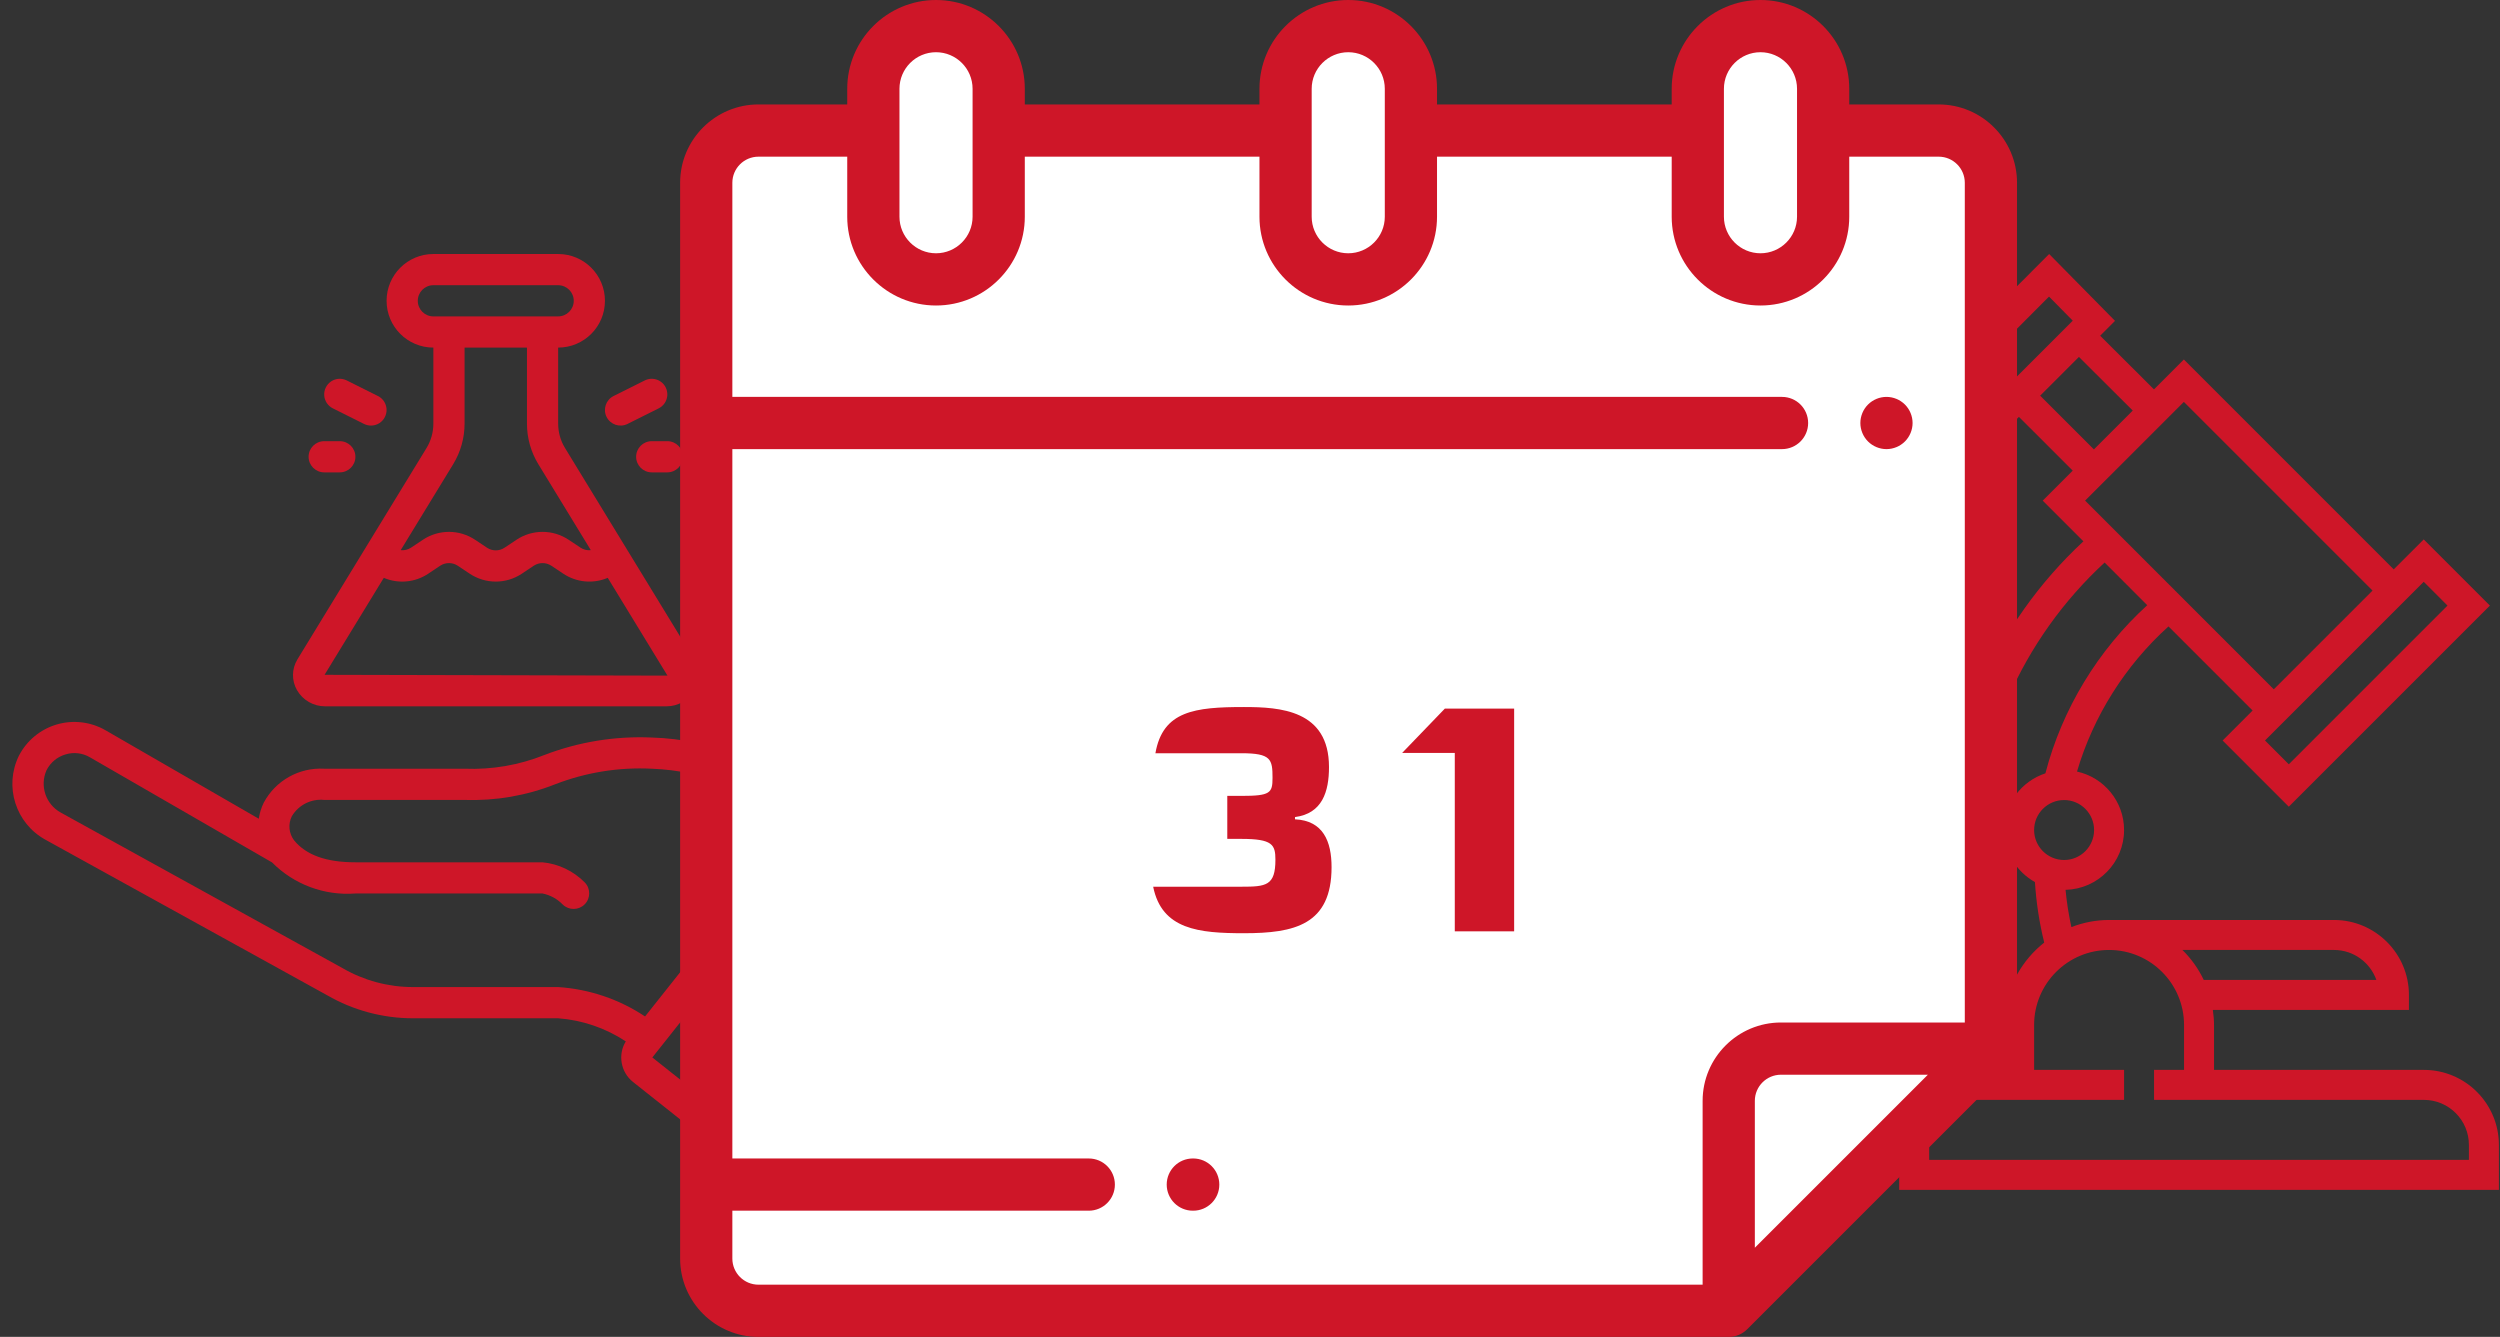 <svg width="187" height="100" viewBox="0 0 187 100" fill="none" xmlns="http://www.w3.org/2000/svg">
<rect x="0" y="0" width="187" height="100" fill="#333333" stroke="none"/>
<path d="M147.666 80.028H149.475C146.831 75.241 145.423 69.831 145.423 64.328C145.423 55.275 149.215 46.639 155.839 40.491L152.795 37.447L155.039 35.203L151.016 31.182L149.89 32.307L144.962 27.336L153.276 19L158.203 24L157.091 25.113L161.117 29.125L163.352 26.89L179.052 42.59L181.295 40.348L186.245 45.298L171.202 60.341L166.252 55.391L168.495 53.148L162.203 46.856C158.968 49.778 156.584 53.56 155.36 57.712C157.37 58.154 158.881 59.944 158.881 62.086C158.881 64.522 156.925 66.502 154.503 66.56C154.591 67.498 154.739 68.428 154.939 69.347C155.816 69.008 156.764 68.814 157.759 68.814H174.581C177.673 68.814 180.188 71.329 180.188 74.421V75.543H165.52C165.572 75.911 165.609 76.283 165.609 76.664V80.028H181.309C184.401 80.028 186.917 82.544 186.917 85.636V89H142.059V85.636C142.059 82.544 144.574 80.028 147.666 80.028ZM153.267 22.185L148.127 27.34L149.899 29.129L155.043 23.988L153.267 22.185ZM155.504 26.698L152.603 29.596L156.624 33.616L159.53 30.71L155.504 26.698ZM171.202 57.168L183.073 45.297L181.295 43.518L169.423 55.389L171.202 57.168ZM170.08 51.561L177.466 44.175L163.352 30.061L155.966 37.447L170.08 51.561ZM160.615 45.269L157.425 42.078C151.22 47.805 147.666 55.871 147.666 64.328C147.666 68.305 148.449 72.23 149.95 75.873C150.168 73.699 151.281 71.789 152.908 70.505C152.543 69.025 152.31 67.508 152.213 65.98C150.846 65.211 149.909 63.763 149.909 62.086C149.909 60.103 151.21 58.436 152.996 57.845C154.249 53.037 156.92 48.635 160.615 45.269ZM156.638 62.086C156.638 60.849 155.632 59.843 154.395 59.843C153.158 59.843 152.152 60.849 152.152 62.086C152.152 63.322 153.158 64.328 154.395 64.328C155.632 64.328 156.638 63.322 156.638 62.086ZM177.753 73.3C177.29 71.995 176.043 71.057 174.581 71.057H163.243C163.901 71.701 164.441 72.46 164.841 73.3H177.753ZM144.302 86.757H184.674V85.636C184.674 83.781 183.164 82.271 181.309 82.271H161.123V80.028H163.366V76.664C163.366 73.572 160.851 71.057 157.759 71.057C154.667 71.057 152.152 73.572 152.152 76.664V80.028H158.881V82.271H147.666C145.811 82.271 144.302 83.781 144.302 85.636V86.757Z" fill="#CE1628"/>
<path d="M68.583 89H62.566C62.086 89.001 61.616 88.852 61.225 88.574L54.143 83.592C53.77 83.996 53.264 84.254 52.716 84.318C52.627 84.329 52.537 84.334 52.447 84.334C51.921 84.334 51.411 84.156 51 83.828L47.344 80.927C46.429 80.194 46.2 78.897 46.808 77.895C45.297 76.898 43.556 76.303 41.75 76.167H30.888C28.635 76.167 26.422 75.573 24.472 74.446L3.395 62.809C1.17 61.583 0.296 58.829 1.406 56.545C1.988 55.406 3.013 54.555 4.239 54.193C5.466 53.83 6.788 53.987 7.896 54.626L19.356 61.242C19.418 60.824 19.543 60.418 19.728 60.039C20.613 58.384 22.377 57.394 24.25 57.5H34.75C36.793 57.582 38.83 57.231 40.728 56.471C43.284 55.491 46.014 55.047 48.75 55.167C53.289 55.303 57.633 57.047 61.004 60.09C61.851 59.444 63.027 59.454 63.863 60.113L67.517 63.013C68.526 63.814 68.696 65.282 67.895 66.291L67.379 66.941L70.04 69.072C70.596 69.513 70.919 70.185 70.916 70.894V86.667C70.915 87.955 69.871 88.998 68.583 89ZM41.528 58.663C39.373 59.515 37.066 59.913 34.75 59.834H24.25C23.272 59.735 22.326 60.214 21.826 61.06C21.537 61.646 21.605 62.346 22.003 62.864C22.908 63.963 24.405 64.5 26.583 64.5H40.583C41.78 64.617 42.898 65.151 43.742 66.008C44.186 66.465 44.182 67.194 43.732 67.646C43.283 68.097 42.553 68.104 42.095 67.662C41.687 67.239 41.159 66.95 40.583 66.833H26.583C24.265 67.009 21.988 66.16 20.351 64.51L6.727 56.646C6.177 56.323 5.516 56.243 4.905 56.429C4.288 56.608 3.773 57.035 3.482 57.609C2.958 58.781 3.419 60.159 4.543 60.779L25.622 72.416C27.221 73.344 29.038 73.833 30.888 73.833H41.75C44.072 73.983 46.313 74.741 48.25 76.031L59.501 61.854C56.54 59.185 52.734 57.644 48.75 57.5C46.288 57.377 43.827 57.773 41.528 58.663ZM62.412 61.941L62.003 62.456L62.002 62.458L49.455 78.267L49.451 78.271L48.794 79.098L52.45 82L53.014 81.29V81.289L56.808 76.508L66.066 64.842L62.412 61.941ZM68.583 70.895L65.928 68.77L65.641 69.132L55.61 81.773L62.566 86.667H68.583V70.895Z" fill="#CE1628"/>
<path d="M25.938 28.457L28.271 29.623C28.645 29.809 28.889 30.18 28.914 30.597C28.939 31.013 28.74 31.411 28.393 31.641C28.045 31.87 27.601 31.896 27.228 31.71L24.895 30.544C24.522 30.357 24.277 29.986 24.252 29.57C24.227 29.154 24.426 28.756 24.773 28.526C25.122 28.296 25.565 28.27 25.938 28.457Z" fill="#CE1628"/>
<path d="M26.584 34.167C26.584 34.811 26.061 35.333 25.417 35.333H24.25C23.606 35.333 23.083 34.811 23.083 34.167C23.083 33.522 23.606 33 24.25 33H25.417C26.061 33 26.584 33.522 26.584 34.167Z" fill="#CE1628"/>
<path d="M46.939 31.71C46.362 31.998 45.661 31.765 45.373 31.188C45.085 30.612 45.318 29.911 45.895 29.623L48.228 28.457C48.601 28.27 49.045 28.296 49.393 28.526C49.741 28.756 49.94 29.154 49.915 29.57C49.89 29.986 49.645 30.357 49.272 30.544L46.939 31.71Z" fill="#CE1628"/>
<path d="M51.083 34.167C51.083 34.811 50.561 35.333 49.916 35.333H48.75C48.105 35.333 47.583 34.811 47.583 34.167C47.583 33.522 48.105 33 48.75 33H49.916C50.561 33 51.083 33.522 51.083 34.167Z" fill="#CE1628"/>
<path d="M51.95 51.624C51.515 52.377 50.711 52.838 49.841 52.833H24.326C23.456 52.838 22.651 52.377 22.216 51.624C21.806 50.912 21.816 50.032 22.243 49.33L22.248 49.319L27.317 41.021L27.318 41.019L31.903 33.514C32.239 32.964 32.416 32.332 32.416 31.688V26C30.484 26 28.917 24.433 28.917 22.5C28.917 20.567 30.484 19 32.416 19H41.75C43.683 19 45.25 20.567 45.25 22.5C45.25 24.433 43.683 26 41.75 26V31.688C41.75 32.331 41.928 32.962 42.263 33.511L46.848 41.019L46.849 41.021L51.925 49.33C52.351 50.033 52.361 50.912 51.95 51.624ZM49.927 50.537L45.459 43.222C44.367 43.687 43.114 43.569 42.128 42.908L41.244 42.319C40.844 42.053 40.323 42.053 39.923 42.319L39.04 42.908C37.856 43.701 36.312 43.701 35.128 42.908L34.244 42.319C33.844 42.053 33.323 42.053 32.923 42.319L32.04 42.908C31.054 43.57 29.8 43.688 28.708 43.222L24.277 50.476L49.927 50.537ZM42.916 22.5C42.916 21.856 42.394 21.334 41.75 21.333H32.416C31.772 21.333 31.25 21.856 31.25 22.5C31.25 23.144 31.772 23.667 32.416 23.667H41.75C42.394 23.666 42.916 23.144 42.916 22.5ZM40.271 34.727C39.712 33.812 39.416 32.76 39.417 31.688V26H34.75V31.688C34.75 32.761 34.454 33.813 33.895 34.728L29.972 41.152C30.243 41.181 30.516 41.116 30.744 40.966L31.628 40.377C32.812 39.586 34.355 39.586 35.538 40.377L36.423 40.966C36.823 41.235 37.345 41.235 37.744 40.966L38.628 40.377C39.812 39.586 41.355 39.586 42.538 40.377L43.424 40.966C43.651 41.116 43.924 41.181 44.194 41.151L40.271 34.727Z" fill="#CE1628"/>
<path d="M148.92 13.672C148.92 11.514 147.172 9.766 145.014 9.766H56.733C54.575 9.766 52.827 11.514 52.827 13.672V94.141C52.827 96.298 54.575 98.047 56.733 98.047H129.454C137.056 90.445 141.318 86.183 148.92 78.581V13.672Z" fill="white"/>
<path d="M52.827 31.641V94.141C52.827 96.298 54.575 98.047 56.733 98.047H129.487C137.076 90.458 141.331 86.203 148.92 78.613V31.641H52.827Z" fill="white"/>
<path d="M129.309 82.342V98.047L148.92 78.436H133.215C131.058 78.436 129.309 80.185 129.309 82.342Z" fill="white"/>
<path d="M74.702 9.18V6.641C74.702 4.052 72.603 1.953 70.014 1.953C67.425 1.953 65.327 4.052 65.327 6.641V16.211C65.327 18.8 67.425 20.898 70.014 20.898C72.603 20.898 74.702 18.8 74.702 16.211V9.18Z" fill="white"/>
<path d="M105.536 9.18V6.641C105.536 4.052 103.438 1.953 100.849 1.953C98.26 1.953 96.161 4.052 96.161 6.641V16.211C96.161 18.8 98.26 20.898 100.849 20.898C103.438 20.898 105.536 18.8 105.536 16.211V9.18Z" fill="white"/>
<path d="M136.371 9.18V6.641C136.371 4.052 134.272 1.953 131.683 1.953C129.094 1.953 126.996 4.052 126.996 6.641V16.211C126.996 18.8 129.094 20.898 131.683 20.898C134.272 20.898 136.371 18.8 136.371 16.211V9.18Z" fill="white"/>
<path d="M141.108 33.594C141.622 33.594 142.125 33.385 142.489 33.021C142.852 32.658 143.061 32.154 143.061 31.641C143.061 31.127 142.852 30.623 142.489 30.26C142.125 29.896 141.622 29.688 141.108 29.688C140.594 29.688 140.09 29.896 139.727 30.26C139.364 30.623 139.155 31.127 139.155 31.641C139.155 32.154 139.364 32.658 139.727 33.021C140.09 33.385 140.594 33.594 141.108 33.594Z" fill="#CE1628"/>
<path d="M89.252 86.654H89.223C88.145 86.654 87.27 87.528 87.27 88.607C87.27 89.685 88.145 90.56 89.223 90.56H89.252C90.331 90.56 91.205 89.685 91.205 88.607C91.205 87.528 90.331 86.654 89.252 86.654Z" fill="#CE1628"/>
<path d="M150.874 78.436V13.672C150.874 10.441 148.245 7.812 145.014 7.812H138.324V6.641C138.324 2.979 135.345 0 131.683 0C128.022 0 125.043 2.979 125.043 6.641V7.812H107.489V6.641C107.489 2.979 104.51 0 100.849 0C97.187 0 94.208 2.979 94.208 6.641V7.812H76.655V6.641C76.655 2.979 73.676 0 70.014 0C66.352 0 63.373 2.979 63.373 6.641V7.812H56.733C53.502 7.812 50.873 10.441 50.873 13.672V94.141C50.873 97.371 53.502 100 56.733 100H129.309C129.848 100 130.336 99.781 130.69 99.428C130.69 99.428 130.69 99.428 130.69 99.428L150.301 79.817C150.655 79.463 150.874 78.975 150.874 78.436ZM128.949 6.641C128.949 5.133 130.175 3.906 131.683 3.906C133.191 3.906 134.418 5.133 134.418 6.641V16.211C134.418 17.719 133.191 18.945 131.683 18.945C130.175 18.945 128.949 17.719 128.949 16.211V6.641ZM98.114 6.641C98.114 5.133 99.341 3.906 100.849 3.906C102.357 3.906 103.583 5.133 103.583 6.641V16.211C103.583 17.719 102.357 18.945 100.849 18.945C99.341 18.945 98.114 17.719 98.114 16.211V6.641ZM67.28 6.641C67.28 5.133 68.506 3.906 70.014 3.906C71.522 3.906 72.749 5.133 72.749 6.641V16.211C72.749 17.719 71.522 18.945 70.014 18.945C68.506 18.945 67.28 17.719 67.28 16.211V6.641ZM54.78 94.141V90.56H81.44C82.519 90.56 83.393 89.685 83.393 88.607C83.393 87.528 82.519 86.654 81.44 86.654H54.78V33.594H133.295C134.374 33.594 135.249 32.719 135.249 31.641C135.249 30.562 134.374 29.688 133.295 29.688H54.78V13.672C54.78 12.595 55.656 11.719 56.733 11.719H63.373V16.211C63.373 19.873 66.352 22.852 70.014 22.852C73.676 22.852 76.655 19.873 76.655 16.211V11.719H94.208V16.211C94.208 19.873 97.187 22.852 100.849 22.852C104.51 22.852 107.489 19.873 107.489 16.211V11.719H125.043V16.211C125.043 19.873 128.022 22.852 131.683 22.852C135.345 22.852 138.324 19.873 138.324 16.211V11.719H145.014C146.091 11.719 146.967 12.595 146.967 13.672V76.483H133.216C129.985 76.483 127.356 79.111 127.356 82.342V96.094H56.733C55.656 96.094 54.78 95.218 54.78 94.141ZM131.262 93.331V82.342C131.262 81.265 132.139 80.389 133.216 80.389H144.205L131.262 93.331Z" fill="#CE1628"/>
<path d="M91.801 62.749H92.857C95.185 62.749 95.401 63.181 95.401 64.309C95.401 66.254 94.705 66.326 92.857 66.326H86.257C86.905 69.541 89.689 69.805 93.049 69.805C96.817 69.805 99.601 69.181 99.601 64.862C99.601 62.941 98.977 61.382 96.865 61.285V61.117C98.905 60.853 99.409 59.221 99.409 57.373C99.409 53.102 95.737 52.886 93.049 52.886C89.377 52.886 86.977 53.173 86.425 56.342H92.857C95.089 56.342 95.185 56.797 95.185 58.19C95.185 59.318 95.017 59.533 92.857 59.533H91.801V62.749ZM104.882 56.318H108.818V69.662H113.258V53.005H108.074L104.882 56.318Z" fill="#CE1628"/>
</svg>
